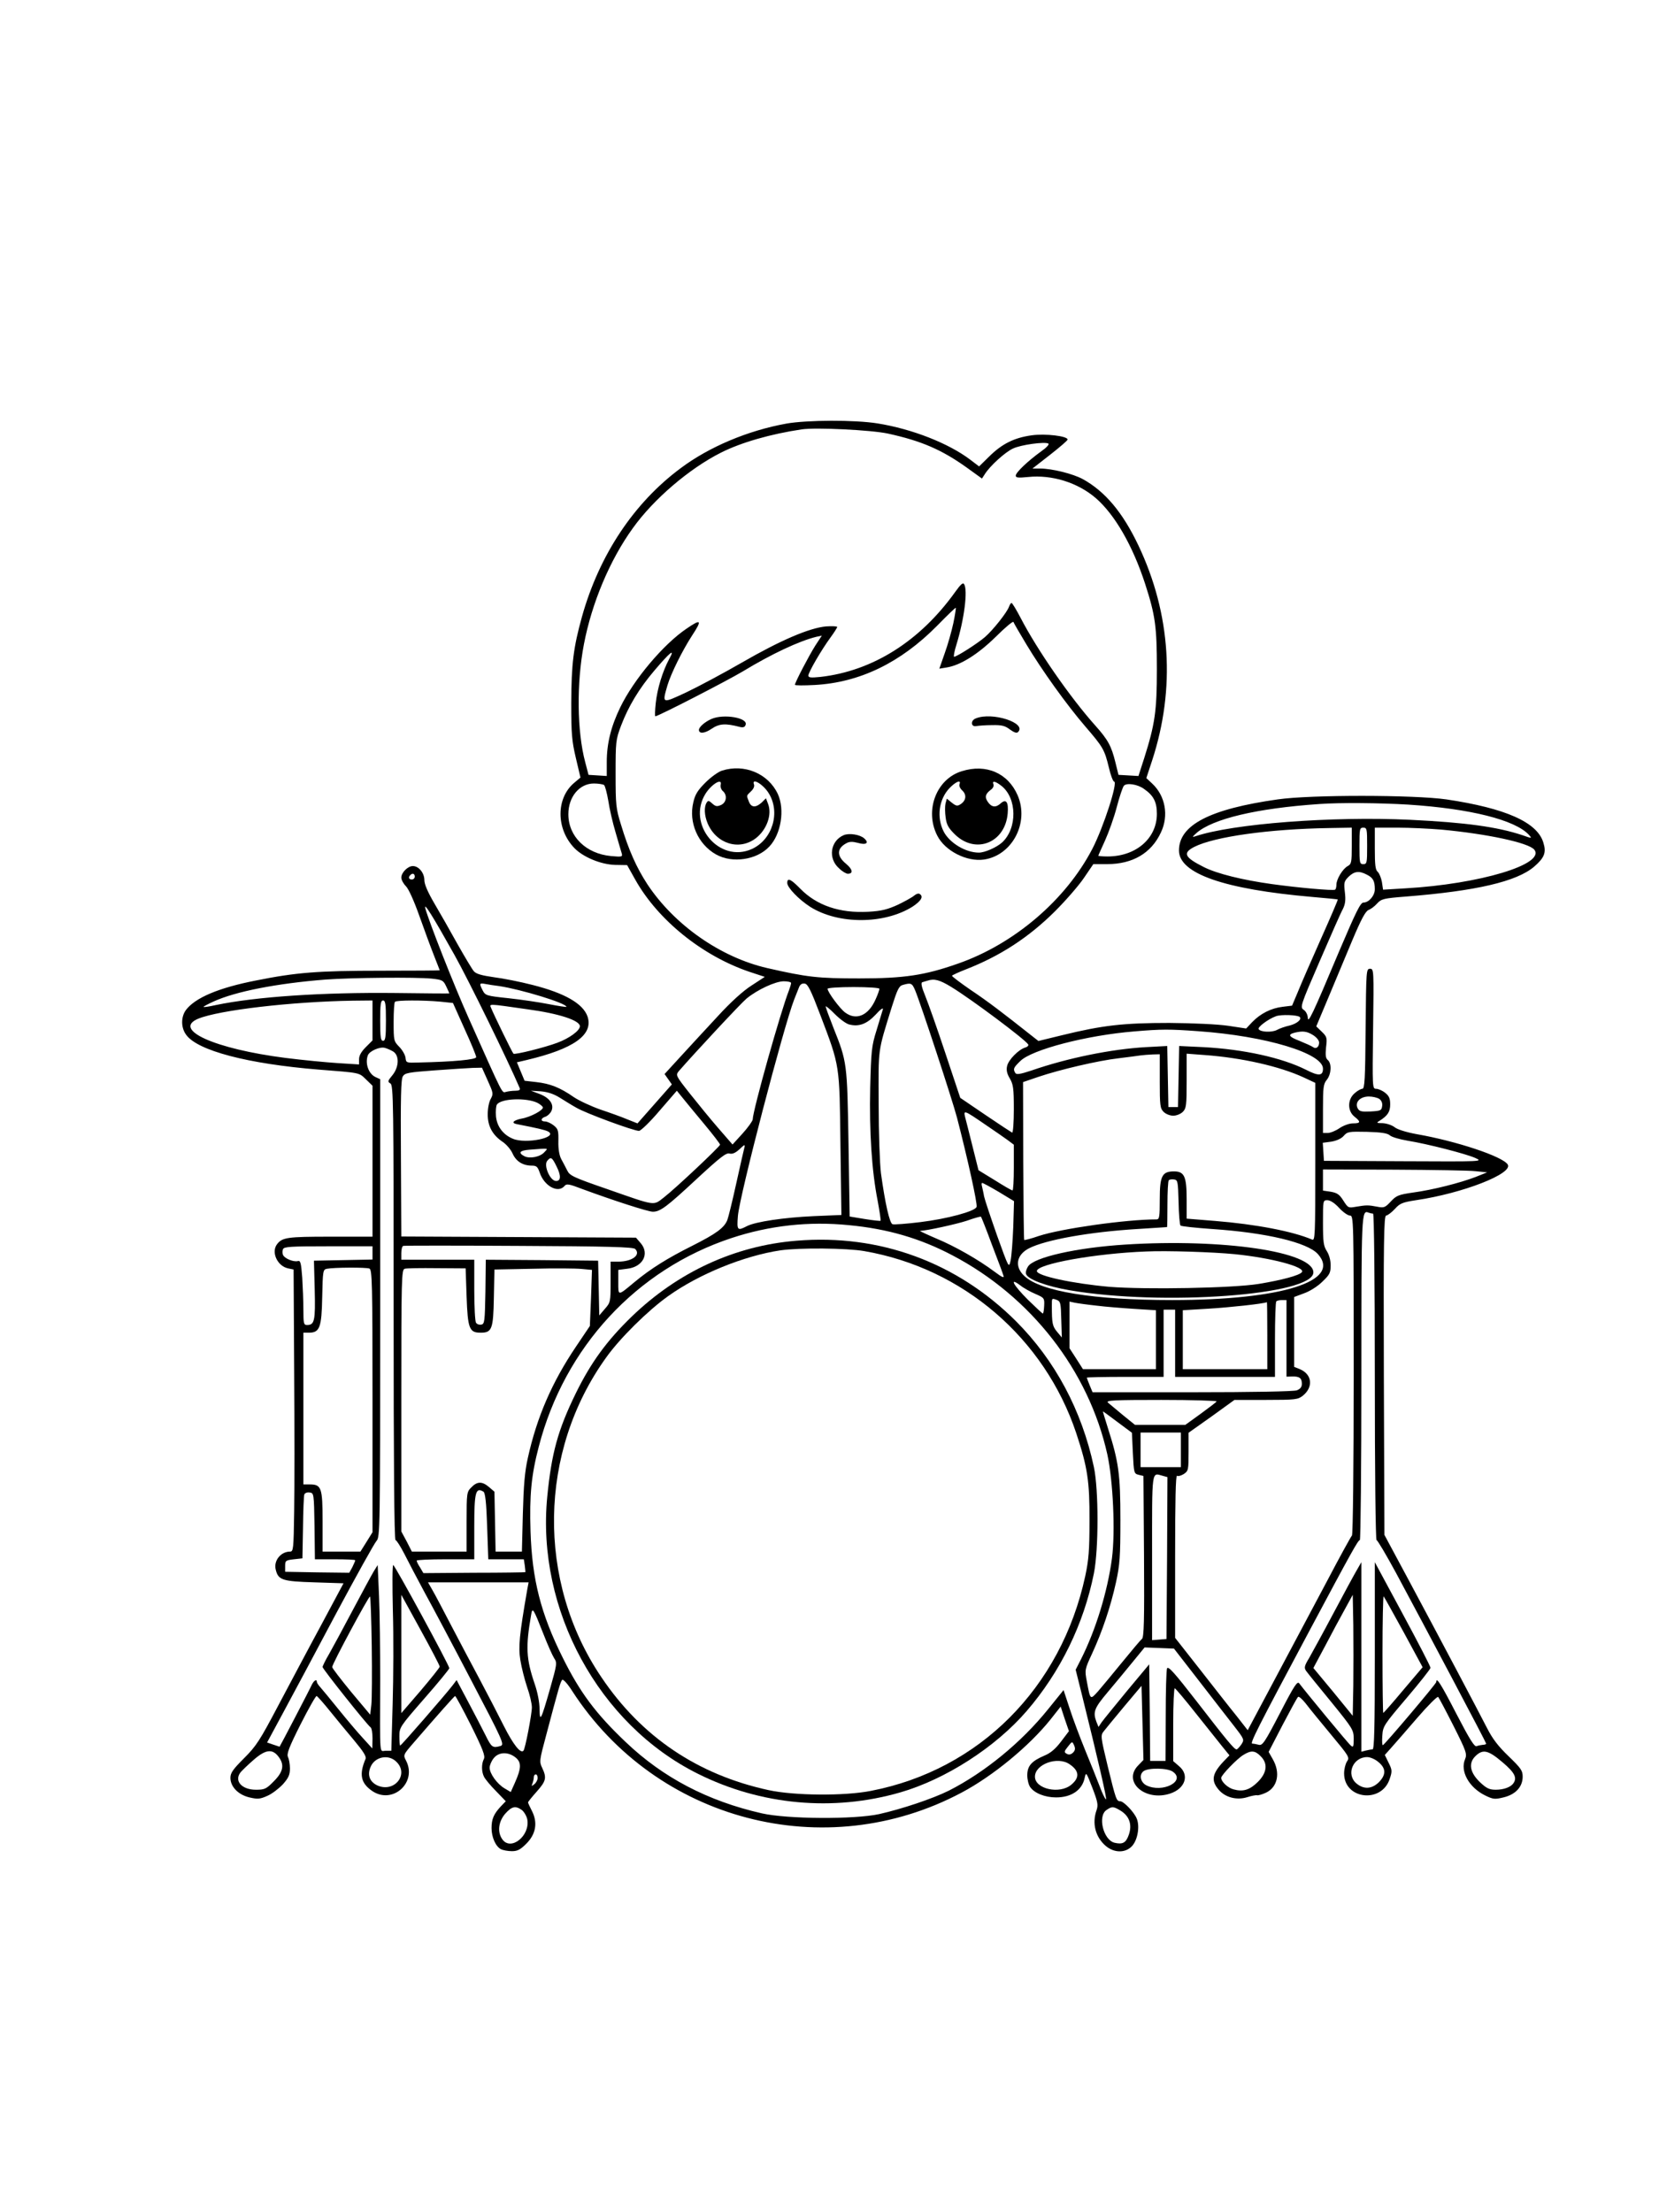 <?xml version="1.0" standalone="no"?>
<!DOCTYPE svg PUBLIC "-//W3C//DTD SVG 20010904//EN"
 "http://www.w3.org/TR/2001/REC-SVG-20010904/DTD/svg10.dtd">
<svg version="1.0" xmlns="http://www.w3.org/2000/svg"
 width="864pt" height="1152pt" viewBox="0 0 864 1152"
 preserveAspectRatio="xMidYMid meet">

<g transform="translate(0,1152) scale(0.1,-0.1)"
fill="#000000" stroke="none">
<path d="M4095 9314 c-200 -36 -402 -121 -550 -232 -244 -181 -424 -452 -514
-773 -45 -162 -55 -246 -56 -449 0 -161 3 -198 24 -287 l24 -102 -32 -27 c-96
-80 -96 -241 1 -341 46 -47 138 -85 212 -87 l62 -1 42 -75 c118 -211 350 -398
596 -481 l79 -26 -69 -45 c-44 -28 -108 -86 -174 -158 -58 -62 -144 -156 -192
-208 l-87 -95 19 -27 19 -27 -89 -101 -90 -102 -53 21 c-28 12 -92 35 -140 51
-48 17 -111 46 -139 65 -72 50 -123 70 -195 78 l-61 7 -20 48 -20 48 51 12
c245 58 348 131 317 226 -23 67 -117 122 -287 165 -62 16 -152 34 -200 40 -63
9 -93 17 -105 31 -9 10 -47 74 -85 141 -37 67 -91 162 -120 211 -35 60 -53
101 -53 123 0 37 -29 73 -60 73 -26 0 -60 -34 -60 -60 0 -12 11 -32 24 -45 14
-14 42 -76 69 -152 25 -70 59 -163 76 -206 17 -43 31 -79 31 -80 0 -1 -138 -2
-308 -2 -326 0 -440 -9 -649 -51 -195 -38 -317 -90 -365 -154 -26 -36 -26 -91
1 -128 58 -83 321 -152 691 -182 218 -17 209 -15 246 -51 l34 -33 0 -393 0
-393 -221 0 c-223 0 -249 -4 -276 -39 -32 -41 1 -114 57 -126 l29 -6 3 -527
c2 -290 2 -620 0 -734 -3 -196 -4 -208 -22 -208 -48 0 -86 -48 -74 -94 13 -54
34 -61 200 -66 l153 -5 -115 -215 c-64 -118 -164 -307 -224 -420 -97 -184
-115 -212 -179 -276 -57 -57 -71 -76 -71 -102 0 -46 40 -88 99 -102 43 -10 55
-9 93 8 24 10 60 38 81 60 30 34 37 50 37 83 0 22 -5 49 -10 59 -8 16 4 49 65
170 42 83 80 150 84 148 5 -2 36 -37 69 -78 33 -41 90 -110 127 -154 46 -55
64 -83 59 -95 -35 -82 -25 -127 35 -168 106 -71 234 44 176 158 -16 30 -16 30
42 97 128 148 207 237 213 240 3 1 40 -68 83 -153 62 -125 75 -159 67 -175
-13 -25 -13 -66 1 -93 6 -12 34 -46 62 -74 l51 -53 -26 -27 c-37 -40 -48 -66
-48 -113 0 -47 21 -95 49 -110 11 -5 36 -10 57 -10 29 0 44 8 74 38 51 50 61
110 31 170 -12 23 -21 43 -21 46 0 3 20 28 45 56 49 55 53 72 29 123 -16 33
-15 39 21 173 65 246 74 277 83 286 5 5 28 -20 52 -58 438 -677 1317 -907
2028 -529 164 87 353 243 464 382 l52 66 21 -64 22 -64 -41 -54 c-28 -37 -54
-60 -86 -73 -68 -29 -90 -54 -90 -103 0 -22 7 -50 15 -61 22 -32 77 -54 135
-54 80 0 136 38 149 102 7 32 8 30 40 -52 28 -73 31 -89 22 -116 -25 -69 -6
-141 48 -187 44 -37 102 -37 136 -1 30 32 42 103 25 144 -14 34 -68 90 -86 90
-20 0 -23 11 -65 182 -37 154 -38 161 -21 182 9 12 58 71 107 130 l90 107 5
-193 5 -193 -27 -28 c-84 -85 36 -190 166 -147 79 26 102 97 46 143 l-30 26 0
191 c0 106 4 190 8 188 5 -1 55 -61 112 -133 57 -71 119 -149 138 -173 l35
-43 -31 -32 c-59 -63 -66 -99 -26 -146 34 -41 94 -57 149 -40 22 7 46 12 53
10 6 -1 27 5 46 14 60 29 75 103 35 173 l-22 39 72 139 c40 76 76 143 81 147
4 5 22 -11 41 -35 18 -24 77 -96 131 -161 94 -113 98 -119 83 -140 -8 -12 -15
-40 -15 -62 0 -136 197 -158 238 -27 13 38 12 46 -6 82 l-20 41 33 37 c18 20
79 90 135 155 56 65 106 115 110 110 4 -4 40 -72 80 -151 67 -133 71 -146 60
-173 -27 -63 21 -148 105 -189 41 -20 50 -21 95 -10 63 15 100 55 100 108 0
32 -9 44 -74 107 -53 51 -83 90 -111 145 -46 90 -240 457 -411 776 l-124 231
-3 831 c-2 698 0 832 12 832 7 0 27 15 45 34 27 30 40 35 111 46 244 36 507
139 477 186 -27 42 -268 122 -475 158 -54 10 -99 24 -114 36 -14 11 -42 20
-62 21 -32 0 -34 2 -17 12 43 27 56 47 56 86 0 31 -6 44 -26 60 -15 12 -36 21
-47 21 -20 0 -20 5 -16 313 4 307 4 312 -16 312 -20 0 -20 -8 -23 -312 -2
-264 -5 -313 -17 -313 -7 0 -26 -10 -40 -23 -38 -32 -38 -93 -1 -122 34 -27
33 -35 -8 -35 -19 0 -49 -11 -70 -25 -20 -14 -48 -25 -61 -25 l-25 0 0 126 c0
111 2 129 20 151 24 30 26 85 5 103 -11 9 -13 25 -9 66 6 49 5 55 -22 81 l-29
28 63 150 c35 83 91 217 125 299 46 109 68 150 84 157 11 4 32 19 45 34 22 24
34 27 149 36 366 29 578 78 669 156 53 46 64 73 48 124 -31 107 -197 180 -505
226 -168 24 -706 25 -879 0 -353 -50 -514 -133 -514 -266 0 -120 234 -202 695
-242 72 -6 131 -12 132 -13 2 -1 -38 -94 -88 -206 -50 -112 -104 -236 -120
-276 l-30 -71 -49 -6 c-60 -7 -115 -35 -158 -79 l-32 -34 -93 14 c-55 8 -178
14 -307 15 -238 0 -347 -12 -559 -64 l-123 -30 -37 29 c-145 115 -229 179
-316 237 -55 38 -99 71 -97 74 2 3 34 18 70 32 180 70 328 166 466 303 56 56
124 134 151 174 l49 72 72 0 c133 0 230 57 280 165 42 88 23 191 -46 255 l-30
28 30 91 c123 376 98 764 -71 1120 -82 173 -174 282 -290 346 -52 28 -160 55
-223 55 l-39 0 91 71 c51 40 92 75 92 80 0 18 -115 32 -187 22 -93 -13 -155
-45 -221 -110 l-53 -52 -46 35 c-112 85 -302 160 -483 189 -119 19 -366 18
-475 -1z m530 -52 c174 -38 280 -84 410 -177 l79 -57 15 23 c26 42 105 114
146 133 41 20 167 37 185 26 6 -4 -11 -22 -37 -40 -69 -50 -133 -110 -133
-127 0 -11 13 -12 64 -7 125 13 259 -29 353 -110 99 -86 192 -247 257 -447 53
-164 61 -223 61 -444 0 -218 -10 -286 -66 -463 l-30 -93 -52 3 -52 3 -16 65
c-21 85 -38 117 -105 192 -129 144 -302 393 -389 561 -22 42 -43 77 -47 77 -4
0 -9 -9 -13 -19 -9 -28 -83 -122 -126 -159 -37 -32 -146 -102 -160 -102 -4 0
1 28 12 63 41 133 60 284 40 315 -6 10 -18 -1 -46 -40 -183 -256 -429 -412
-702 -443 -50 -5 -63 -4 -63 7 0 17 68 134 115 198 19 26 35 51 35 55 0 4 -26
5 -58 3 -88 -8 -240 -74 -436 -187 -97 -56 -228 -126 -291 -156 -129 -60 -127
-61 -99 36 19 63 77 180 128 259 54 82 48 89 -29 36 -120 -81 -275 -265 -345
-410 -48 -99 -70 -188 -70 -284 l0 -73 -47 3 -48 3 -17 65 c-43 160 -46 412
-7 615 41 215 135 439 255 605 108 151 294 310 459 393 105 53 259 97 420 121
74 11 362 -3 450 -22z m340 -987 c-9 -42 -29 -113 -45 -157 l-28 -80 37 6 c72
11 163 68 256 159 49 49 91 84 93 78 2 -6 32 -58 67 -116 81 -135 209 -314
308 -429 92 -107 99 -119 122 -213 9 -40 22 -73 27 -73 22 0 -55 -238 -113
-350 -138 -266 -407 -496 -700 -598 -173 -61 -281 -77 -514 -77 -215 0 -270 6
-480 54 -243 56 -484 225 -624 437 -56 86 -97 177 -137 310 -26 83 -28 102
-28 264 0 168 1 178 28 250 39 103 95 195 173 287 84 99 111 120 78 61 -34
-63 -62 -154 -70 -230 -4 -38 -5 -68 -2 -68 15 0 374 185 456 234 150 91 293
158 383 180 l28 6 -34 -52 c-34 -54 -106 -192 -106 -204 0 -4 46 -4 103 -1
235 13 447 116 637 308 52 53 96 96 98 94 1 -1 -4 -37 -13 -80z m-1819 -843
c5 -4 15 -41 22 -82 6 -41 23 -115 38 -165 14 -49 29 -99 32 -109 5 -18 1 -19
-55 -14 -131 12 -223 102 -223 218 0 91 58 160 133 160 23 0 47 -4 53 -8z
m2813 -21 c49 -34 66 -68 66 -129 0 -128 -109 -222 -257 -222 -27 0 -48 2 -48
4 0 2 16 37 35 79 19 42 47 120 61 174 14 54 31 104 37 111 14 17 73 8 106
-17z m1376 -81 c323 -21 557 -80 628 -158 17 -19 16 -19 -35 -1 -130 43 -294
66 -585 80 -406 19 -921 -20 -1118 -86 -17 -6 -16 -3 5 16 84 75 316 130 640
152 108 8 317 6 465 -3z m-295 -215 c0 -85 -2 -95 -21 -105 -26 -14 -59 -68
-59 -97 0 -12 -3 -24 -7 -26 -12 -6 -190 10 -328 29 -152 21 -287 54 -356 89
-101 51 -111 73 -49 105 105 53 389 93 703 98 l117 2 0 -95z m80 0 c0 -88 -1
-95 -20 -95 -19 0 -20 7 -20 95 0 88 1 95 20 95 19 0 20 -7 20 -95z m385 85
c238 -22 454 -68 485 -104 62 -76 -284 -180 -671 -202 l-116 -7 -6 40 c-4 22
-14 46 -22 53 -12 10 -15 36 -15 121 l0 109 118 0 c64 0 167 -5 227 -10z
m-386 -235 c32 -16 41 -33 41 -76 0 -33 -31 -69 -59 -69 -16 0 -39 -48 -126
-252 -140 -333 -163 -381 -164 -347 -1 15 -10 33 -21 40 -20 14 -19 19 83 254
57 132 111 255 121 272 12 25 15 46 10 87 -6 49 -4 57 19 80 30 29 55 33 96
11z m-4959 -10 c0 -8 -7 -15 -15 -15 -16 0 -20 12 -8 23 11 12 23 8 23 -8z
m207 -408 c73 -130 278 -549 340 -694 3 -9 -4 -13 -23 -13 -16 0 -38 -3 -49
-6 -22 -5 -10 -28 -195 386 -77 172 -206 500 -225 570 -9 36 39 -41 152 -243z
m-120 -123 c57 -6 62 -9 77 -41 9 -18 16 -35 16 -36 0 -1 -127 0 -282 2 -376
4 -725 -19 -935 -63 -35 -8 -63 -12 -63 -9 0 2 24 15 53 28 114 52 329 94 582
114 136 10 471 13 552 5z m2708 -44 c106 -65 383 -272 400 -299 3 -5 -4 -13
-16 -16 -35 -11 -87 -64 -94 -96 -5 -21 -1 -40 14 -65 18 -31 21 -51 21 -160
0 -69 -4 -124 -9 -122 -4 2 -67 43 -139 92 l-131 89 -77 231 c-42 127 -90 262
-105 299 -19 46 -24 69 -16 72 7 2 19 6 27 8 35 12 63 5 125 -33z m-835 21 c0
-5 -5 -22 -11 -38 -43 -109 -188 -624 -189 -673 -1 -8 -24 -41 -53 -73 l-52
-57 -73 84 c-40 46 -107 128 -149 181 -75 95 -75 96 -57 118 81 93 322 352
352 377 56 46 150 90 194 90 21 0 38 -4 38 -9z m-1520 -16 c113 -17 350 -89
350 -108 0 -2 -42 4 -92 14 -51 10 -146 24 -211 31 -114 12 -119 14 -133 40
-19 37 -18 40 14 34 15 -3 47 -8 72 -11z m1672 -150 c103 -271 100 -256 105
-676 l5 -366 -144 -6 c-155 -7 -303 -29 -348 -52 -50 -26 -53 -22 -47 53 9
108 239 989 293 1127 9 22 20 50 25 63 6 16 16 22 30 20 16 -2 32 -34 81 -163z
m494 128 c30 -72 193 -568 218 -663 54 -208 108 -451 102 -465 -8 -23 -153
-62 -292 -79 -73 -9 -138 -14 -146 -11 -15 6 -38 106 -60 265 -6 47 -12 209
-12 360 -1 300 -6 265 68 505 29 92 38 111 58 116 42 12 48 10 64 -28z m-186
8 c0 -5 -8 -29 -19 -53 -37 -86 -101 -114 -159 -71 -27 19 -92 107 -92 124 0
5 61 9 135 9 75 0 135 -4 135 -9z m-2640 -165 l0 -104 -35 -35 c-23 -23 -35
-44 -35 -62 l0 -28 -112 7 c-62 4 -185 16 -272 27 -367 47 -590 147 -454 204
109 45 488 89 806 94 l102 1 0 -104z m70 -1 c0 -87 -3 -105 -15 -105 -12 0
-15 18 -15 105 0 87 3 105 15 105 12 0 15 -18 15 -105z m282 99 l67 -7 60
-134 c34 -74 61 -140 61 -148 0 -13 -117 -24 -300 -28 -64 -2 -65 -2 -68 25
-2 15 -17 41 -33 57 -28 29 -29 32 -29 129 0 54 3 102 7 105 8 9 147 9 235 1z
m456 -40 c164 -22 272 -58 272 -88 0 -23 -55 -63 -117 -86 -63 -24 -223 -64
-229 -57 -6 5 -104 207 -115 235 -10 26 -28 27 189 -4z m1675 -79 c51 -13 92
3 138 52 23 26 40 38 37 27 -3 -10 -18 -59 -33 -109 -26 -83 -28 -107 -33
-299 -5 -230 8 -434 39 -590 10 -55 17 -101 15 -103 -2 -2 -39 2 -82 9 l-79
13 -6 380 c-7 421 -7 424 -79 604 -22 56 -40 105 -40 110 0 4 22 -13 48 -40
26 -26 60 -51 75 -54z m2346 39 c12 -12 -14 -34 -51 -44 -24 -5 -55 -16 -69
-24 -26 -13 -85 -11 -94 5 -7 10 51 53 90 67 26 10 113 7 124 -4z m-528 -74
c353 -25 649 -115 649 -195 0 -38 -22 -40 -88 -6 -125 63 -326 107 -534 118
l-127 6 -3 -159 -3 -159 -25 0 -25 0 -3 159 -3 159 -112 -6 c-177 -10 -406
-56 -596 -122 -58 -19 -77 -22 -83 -13 -13 21 -10 28 25 62 59 60 347 135 595
155 141 12 182 12 333 1z m597 -20 c18 -11 32 -28 32 -39 0 -24 -17 -36 -33
-23 -7 5 -38 19 -70 32 -57 22 -62 33 -22 43 40 9 61 7 93 -13z m-4790 -86
c33 -21 30 -82 -5 -124 -24 -29 -25 -33 -10 -42 16 -8 17 -94 17 -1193 0 -773
3 -1185 10 -1185 5 0 26 -33 46 -72 20 -40 67 -129 104 -198 38 -69 148 -276
244 -460 166 -317 174 -335 153 -342 -41 -12 -47 -8 -78 55 -17 34 -58 113
-91 175 l-60 113 -22 -29 c-32 -42 -266 -312 -272 -312 -2 0 -4 22 -4 48 0 47
2 50 130 197 72 82 130 153 130 158 0 15 -284 537 -292 537 -5 0 -5 -107 -2
-237 4 -131 3 -349 -1 -484 l-7 -246 -29 0 c-34 0 -30 -47 -29 377 0 146 -2
338 -6 428 l-7 162 -20 -32 c-11 -18 -60 -109 -110 -203 -49 -93 -105 -196
-123 -228 -19 -32 -34 -63 -34 -68 0 -10 234 -304 250 -314 6 -4 10 -30 10
-58 l-1 -52 -50 55 c-28 30 -85 98 -127 150 -42 52 -85 104 -94 114 -10 11
-18 23 -18 28 0 16 -15 7 -26 -15 -11 -25 -166 -322 -168 -323 0 0 -15 5 -33
11 l-32 11 83 154 c46 85 170 317 275 515 106 198 201 369 212 381 18 20 19
52 19 1212 l0 1192 -24 11 c-37 17 -56 72 -40 114 9 22 63 46 89 38 11 -3 30
-11 43 -19z m3992 -154 c0 -127 2 -142 20 -160 11 -11 33 -20 50 -20 17 0 39
9 50 20 18 18 20 33 20 161 l0 142 93 -7 c194 -14 391 -59 515 -116 l62 -29 0
-412 c0 -388 -1 -411 -17 -404 -100 43 -294 80 -505 97 l-148 12 0 101 c0 119
-12 145 -66 145 -62 0 -74 -24 -74 -145 0 -93 -2 -105 -17 -105 -160 0 -496
-48 -612 -86 -40 -14 -75 -23 -77 -21 -2 2 -4 187 -5 413 l-1 409 79 27 c112
38 313 85 418 97 50 6 101 13 115 15 14 2 42 4 63 5 l37 1 0 -140z m-3500 3
c29 -64 30 -69 16 -95 -9 -15 -16 -49 -16 -81 0 -62 25 -108 79 -144 19 -13
42 -40 51 -61 18 -40 53 -62 100 -62 24 0 30 -6 40 -34 23 -72 96 -112 130
-72 10 13 23 11 93 -16 160 -59 342 -118 367 -118 39 0 73 26 231 173 119 110
151 135 168 130 16 -4 31 3 53 23 25 24 29 26 25 9 -3 -11 -22 -94 -42 -185
-20 -91 -41 -177 -47 -193 -16 -41 -59 -72 -182 -134 -130 -65 -218 -120 -301
-189 -89 -74 -85 -74 -85 -1 l0 64 46 6 c82 9 118 78 71 133 l-25 29 -611 3
-611 3 -2 407 c-2 314 0 412 10 427 11 18 30 21 165 31 83 6 173 12 199 13
l48 1 30 -67z m375 -89 c26 -16 64 -40 86 -52 46 -28 301 -122 327 -121 9 0
58 47 107 105 l90 104 30 -37 c17 -21 67 -82 113 -137 45 -54 82 -102 82 -107
0 -9 -232 -228 -293 -275 -56 -43 -38 -46 -295 44 -177 61 -195 70 -208 97 -8
16 -22 43 -31 59 -10 19 -16 52 -15 92 1 57 -1 65 -25 84 -14 11 -34 20 -44
20 -25 0 -24 17 2 25 11 4 25 17 31 30 15 34 -10 69 -64 89 l-43 16 51 -3 c35
-3 67 -13 99 -33z m4269 -7 c11 -8 17 -23 14 -38 -3 -22 -8 -24 -60 -27 -47
-2 -58 0 -67 16 -17 31 12 62 58 62 20 0 45 -6 55 -13z m-4385 -20 c13 -7 26
-17 28 -23 5 -14 -63 -51 -110 -59 -44 -9 -57 -23 -25 -29 108 -21 146 -30
162 -38 57 -31 -115 -67 -183 -38 -51 21 -83 64 -88 117 -2 26 0 54 5 61 21
32 153 37 211 9z m2332 -113 c46 -31 99 -68 117 -81 l32 -24 0 -120 c0 -65 -3
-119 -7 -118 -5 0 -46 24 -92 53 l-85 52 -31 124 c-17 69 -35 138 -39 154 -9
37 -3 34 105 -40z m2107 -56 c9 -9 51 -21 92 -28 105 -17 303 -68 353 -90 42
-19 40 -19 -373 -17 l-415 2 -3 47 -3 47 45 6 c28 5 52 16 64 30 19 22 27 23
121 21 74 -2 106 -7 119 -18z m-4403 -88 c-22 -25 -76 -35 -104 -21 -34 18
-25 30 27 34 106 8 97 9 77 -13z m64 -75 c24 -48 22 -75 -3 -75 -31 0 -66 81
-46 105 19 23 25 19 49 -30z m4786 -24 l60 -6 -60 -24 c-81 -31 -222 -67 -325
-81 -77 -11 -88 -16 -117 -47 -29 -31 -35 -34 -70 -27 -47 9 -57 9 -110 0 -41
-7 -42 -7 -67 32 -20 32 -32 40 -65 46 l-41 6 0 55 0 55 368 -1 c202 -1 394
-4 427 -8z m-1547 -161 c1 -63 6 -118 10 -122 4 -4 78 -12 164 -18 283 -19
496 -70 551 -130 127 -141 -187 -240 -758 -240 -410 0 -685 45 -770 125 -53
49 -42 111 25 145 87 44 316 85 564 100 83 5 152 10 154 10 1 0 2 53 2 118 0
65 3 122 7 126 4 4 16 6 28 4 19 -3 20 -11 23 -118z m-936 53 l79 -48 -4 -135
c-3 -74 -9 -153 -14 -175 -9 -40 -9 -39 -70 130 -33 94 -64 186 -68 205 -3 19
-9 43 -11 53 -3 9 -2 17 1 17 4 0 43 -21 87 -47z m1772 -83 c20 -22 46 -40 56
-40 20 0 20 -12 20 -828 0 -473 -4 -832 -9 -838 -5 -5 -63 -110 -128 -234 -66
-124 -186 -350 -267 -502 l-148 -278 -57 73 c-32 39 -117 148 -189 240 l-132
168 0 425 c0 293 3 423 10 419 6 -4 22 1 35 9 24 16 25 21 25 116 l0 99 120
85 119 86 164 0 c153 0 166 2 191 21 57 45 50 112 -14 139 l-30 12 0 182 0
182 51 19 c29 10 71 36 95 60 39 37 44 47 44 86 0 27 -8 55 -20 74 -17 26 -20
47 -20 148 0 116 0 117 23 117 15 0 38 -15 61 -40z m177 -30 c5 0 9 -340 9
-850 0 -493 4 -850 9 -850 5 0 51 -78 102 -172 164 -305 469 -882 469 -888 0
-3 -8 -6 -17 -6 -10 -1 -25 -4 -33 -7 -11 -5 -36 35 -105 168 -80 155 -105
195 -105 166 0 -9 -267 -324 -278 -329 -4 -1 -5 21 -3 49 3 50 8 57 127 197
68 80 124 151 124 157 0 7 -65 133 -145 281 l-145 269 0 -487 c0 -384 -3 -488
-12 -488 -7 0 -23 -3 -35 -6 l-23 -6 0 493 0 494 -23 -40 c-13 -22 -68 -123
-122 -225 -54 -102 -112 -207 -127 -234 -25 -41 -27 -51 -16 -67 7 -10 66 -83
131 -162 113 -139 117 -146 117 -192 0 -42 -2 -46 -15 -35 -14 11 -234 278
-268 323 -10 15 -25 -7 -101 -154 -79 -152 -91 -170 -110 -165 -11 3 -27 6
-34 6 -14 0 26 79 296 585 223 418 255 475 264 475 4 0 8 379 8 843 0 868 0
877 38 862 8 -3 18 -5 23 -5z m-1985 -162 c30 -78 57 -150 60 -161 5 -14 -7
-9 -47 21 -83 62 -205 132 -304 173 -49 21 -87 39 -84 39 39 2 189 35 244 53
39 14 72 23 74 21 2 -2 28 -67 57 -146z m-745 102 c202 -19 372 -69 539 -157
410 -215 710 -601 807 -1037 30 -138 42 -403 24 -541 -23 -173 -84 -372 -161
-525 l-28 -55 30 -120 c89 -359 134 -555 128 -555 -4 0 -19 30 -33 68 -14 37
-48 121 -75 187 -27 66 -64 164 -81 217 l-32 97 -80 -99 c-140 -174 -331 -330
-518 -425 -85 -42 -243 -95 -363 -122 -129 -28 -478 -26 -610 4 -282 64 -515
186 -709 371 -156 148 -238 258 -328 439 -115 230 -160 409 -168 658 -6 190 4
293 43 442 134 517 508 922 1004 1086 197 65 402 88 611 67z m-1113 -124 c31
-31 -16 -66 -89 -66 l-39 0 0 -106 c0 -104 -1 -107 -30 -140 l-29 -34 -3 142
-3 143 -292 3 -293 2 -2 -167 c-3 -155 -4 -168 -22 -171 -10 -2 -22 2 -27 10
-5 7 -9 84 -9 171 l0 157 -190 0 -190 0 0 34 c0 19 4 36 10 38 5 2 277 2 602
0 465 -2 596 -6 606 -16z m-1368 -21 l0 -34 -152 -3 -153 -3 4 -152 c4 -161
-1 -183 -40 -183 -17 0 -19 8 -19 78 0 44 -3 120 -6 169 -6 77 -9 90 -23 86
-23 -6 -70 14 -77 32 -4 8 -4 22 0 30 5 13 40 15 236 15 l230 0 0 -35z m-16
-81 c14 -6 16 -76 16 -689 l0 -684 -31 -50 -32 -51 -98 0 -99 0 0 157 c0 176
-6 193 -67 193 l-33 0 0 395 0 395 28 0 c57 0 67 26 70 185 3 139 4 144 25
148 35 7 204 8 221 1z m506 -146 c6 -167 14 -188 73 -188 59 0 66 18 69 182
l3 147 200 4 c110 3 224 2 254 -1 l54 -5 -5 -146 -6 -146 -74 -110 c-123 -183
-202 -364 -249 -577 -16 -70 -22 -142 -26 -290 l-5 -198 -68 0 -69 0 -3 156
-3 156 -28 24 c-36 31 -62 30 -92 -1 -24 -24 -25 -28 -25 -180 l0 -155 -142 0
-143 0 -27 53 -28 52 0 682 c0 641 1 682 18 686 9 3 85 4 167 3 l150 -1 5
-147z m2962 14 c46 -20 48 -22 46 -61 -1 -23 -4 -41 -7 -41 -3 0 -38 33 -78
72 -76 76 -99 119 -40 75 17 -14 53 -34 79 -45z m135 -133 l3 -94 -25 30 c-24
29 -27 44 -27 135 0 41 -1 40 25 31 20 -8 22 -15 24 -102z m1173 -98 l0 -200
29 1 c38 1 51 -8 51 -38 0 -17 -8 -27 -26 -34 -15 -6 -231 -10 -545 -10 l-519
0 -15 36 c-8 20 -15 38 -15 40 0 2 90 4 200 4 l200 0 0 175 0 175 30 0 30 0 0
-175 0 -175 260 0 260 0 0 193 c0 107 3 197 7 200 3 4 17 7 30 7 l23 0 0 -199z
m-990 170 c47 -6 136 -13 198 -17 l112 -7 0 -153 0 -154 -190 0 -190 0 -35 55
-35 54 0 121 0 122 28 -6 c15 -3 65 -10 112 -15z m890 -156 l0 -175 -220 0
-220 0 0 154 0 153 133 8 c104 6 291 26 305 34 1 0 2 -78 2 -174z m-264 -343
c-2 -4 -40 -33 -84 -65 l-79 -57 -131 0 -131 0 -63 51 c-35 29 -70 58 -78 65
-12 12 32 14 278 14 161 0 291 -4 288 -8z m-515 -108 l74 -55 5 -107 c5 -103
6 -106 30 -112 l25 -6 3 -419 c2 -331 0 -422 -11 -430 -7 -5 -52 -59 -102
-120 -49 -60 -106 -129 -126 -152 -42 -46 -40 -48 -59 52 -11 59 -11 61 28
145 53 115 96 243 124 370 20 91 23 134 23 325 0 239 -9 303 -65 478 -15 48
-27 87 -26 87 2 0 36 -25 77 -56z m329 -144 l0 -90 -105 0 -105 0 0 90 0 90
105 0 105 0 0 -90z m-92 -136 l22 -6 -2 -422 -3 -421 -37 -3 -38 -3 0 430 c0
474 -4 441 58 425z m-3540 -82 c9 -6 15 -57 19 -180 l6 -172 92 0 93 0 5 -32
c2 -18 4 -34 3 -35 -1 -1 -121 -3 -267 -3 l-264 -2 -17 29 c-10 15 -18 31 -18
36 0 4 68 7 150 7 l150 0 0 168 c0 182 7 209 48 184z m-880 -179 l2 -173 105
0 c58 0 105 -2 105 -5 0 -4 -7 -19 -15 -36 l-16 -29 -167 2 -167 3 0 30 c0 28
3 30 45 35 l45 5 3 160 c1 88 4 166 7 173 3 7 15 12 27 10 23 -3 23 -5 26
-175z m1108 -330 c-42 -242 -47 -299 -36 -368 6 -38 22 -101 35 -140 14 -39
25 -87 25 -106 0 -35 -35 -218 -44 -226 -15 -16 -53 32 -102 129 -30 60 -88
172 -128 247 -40 75 -106 199 -146 276 -40 77 -83 159 -97 183 l-24 42 262 0
262 0 -7 -37z m-810 -295 c2 -139 1 -276 -2 -305 l-6 -52 -99 118 c-54 66 -99
124 -99 130 0 16 192 373 197 367 3 -3 7 -119 9 -258z m354 -107 c0 -5 -45
-61 -100 -126 l-100 -116 0 308 0 308 100 -182 c55 -100 100 -186 100 -192z
m4758 -98 l-3 -158 -102 125 -103 124 62 116 c33 63 79 149 102 190 l41 75 3
-157 c1 -87 1 -229 0 -315z m263 276 l98 -181 -101 -119 c-55 -66 -102 -119
-104 -119 -2 0 -4 138 -4 307 0 168 3 304 6 300 3 -3 50 -88 105 -188z m-4480
-10 c21 -54 46 -110 55 -124 16 -24 15 -31 -21 -158 -47 -164 -54 -179 -55
-106 0 32 -10 86 -25 129 -45 132 -48 193 -19 360 7 43 11 36 65 -101z m3411
-239 c70 -91 153 -197 184 -237 55 -71 55 -72 39 -97 -10 -14 -21 -26 -25 -26
-12 0 -50 46 -210 253 -111 143 -146 183 -152 169 -4 -9 -7 -122 -7 -249 l-1
-233 -40 0 -40 0 -2 251 -3 252 -116 -139 c-63 -77 -123 -150 -132 -163 l-16
-24 -11 27 c-19 51 -11 71 58 153 37 44 95 114 130 157 l63 77 77 -3 76 -3
128 -165z m-654 -377 c-11 -10 -21 -12 -32 -6 -15 8 -15 12 6 38 22 28 22 28
32 6 7 -16 6 -26 -6 -38z m-4139 -19 c34 -43 27 -80 -23 -130 -39 -40 -48 -44
-93 -44 -74 0 -115 46 -80 91 7 8 36 37 65 62 63 56 99 62 131 21z m5116 1
c39 -38 34 -86 -14 -134 -42 -42 -77 -53 -127 -39 -30 8 -64 40 -64 60 0 14
83 100 115 119 40 25 61 24 90 -6z m1259 -31 c64 -54 78 -81 58 -110 -13 -20
-50 -34 -92 -34 -33 0 -48 7 -81 38 -53 50 -63 99 -26 136 39 39 67 33 141
-30z m-5139 24 c31 -25 31 -55 -4 -133 l-21 -47 -32 19 c-39 23 -78 77 -78
108 0 12 9 34 21 49 26 33 75 35 114 4z m-620 -23 c67 -66 -13 -163 -101 -122
-39 19 -52 54 -34 96 22 53 94 68 135 26z m5114 -1 c40 -33 40 -66 2 -105 -37
-36 -79 -38 -117 -6 -55 47 -18 137 56 137 16 0 42 -11 59 -26z m-1609 -11
c51 -34 54 -70 9 -107 -61 -51 -189 -22 -189 42 0 65 118 108 180 65z m538
-39 c70 -49 -54 -113 -138 -71 -31 16 -39 56 -14 74 25 18 124 17 152 -3z
m-3308 -33 c0 -10 -8 -25 -17 -32 -15 -12 -16 -12 -10 4 4 10 7 25 7 33 0 8 5
14 10 14 6 0 10 -8 10 -19z m-83 -166 c12 -9 25 -31 29 -49 16 -86 -86 -167
-130 -104 -27 38 -20 92 15 133 34 38 53 43 86 20z m3119 -4 c46 -28 61 -73
43 -125 -15 -43 -32 -52 -75 -42 -58 15 -88 138 -42 170 29 20 36 20 74 -3z"/>
<path d="M3705 7776 c-34 -15 -65 -42 -65 -57 0 -21 30 -19 66 6 40 27 72 29
145 10 19 -5 28 -2 32 10 15 37 -114 59 -178 31z"/>
<path d="M5082 7779 c-29 -11 -26 -46 3 -40 11 2 48 5 82 5 50 1 67 -3 93 -23
22 -16 35 -20 42 -13 47 47 -134 106 -220 71z"/>
<path d="M3760 7507 c-19 -6 -58 -34 -86 -62 -40 -40 -54 -62 -63 -102 -26
-106 24 -220 119 -273 85 -47 212 -28 277 42 61 65 81 192 44 273 -50 107
-174 159 -291 122z m-7 -75 c-2 -10 3 -24 11 -31 25 -21 20 -60 -9 -73 -21 -9
-28 -8 -46 8 -17 16 -22 16 -29 4 -14 -22 -12 -66 5 -107 45 -107 164 -144
250 -79 58 44 87 124 65 180 l-11 29 -22 -22 c-31 -28 -55 -27 -67 5 -13 33
-13 30 11 53 13 12 19 26 16 35 -15 39 47 3 76 -44 63 -100 20 -242 -87 -291
-170 -77 -342 129 -241 289 33 51 89 83 78 44z"/>
<path d="M5009 7504 c-132 -40 -195 -204 -128 -335 40 -80 154 -138 244 -125
147 22 236 192 175 334 -50 116 -164 166 -291 126z m-12 -68 c-3 -8 3 -22 14
-32 24 -22 21 -52 -7 -71 -18 -12 -24 -11 -47 7 l-26 21 -7 -26 c-3 -14 -3
-47 1 -73 5 -38 15 -55 50 -89 108 -103 260 -41 273 111 5 60 -8 78 -37 52
-25 -23 -48 -20 -67 9 -17 25 -12 41 17 63 10 7 16 19 13 27 -9 21 9 18 41 -7
82 -64 84 -221 4 -295 -29 -26 -90 -53 -121 -53 -69 0 -152 50 -183 109 -38
74 -26 168 30 227 33 34 62 46 52 20z"/>
<path d="M4394 7171 c-70 -30 -83 -122 -24 -173 16 -16 37 -28 45 -28 30 0 26
23 -9 52 -49 40 -49 80 2 107 16 9 32 9 59 2 44 -13 61 -1 34 23 -22 20 -78
29 -107 17z"/>
<path d="M4100 6922 c0 -24 60 -86 119 -124 147 -93 386 -92 534 1 45 30 58
53 36 66 -5 4 -18 0 -27 -8 -10 -9 -48 -30 -85 -48 -55 -25 -85 -33 -156 -37
-148 -8 -268 33 -353 120 -50 51 -68 59 -68 30z"/>
<path d="M5861 5039 c-254 -16 -476 -66 -507 -114 -9 -14 -14 -32 -10 -40 10
-28 109 -64 227 -84 485 -83 1269 -25 1269 93 0 108 -472 177 -979 145z m569
-50 c190 -19 372 -67 350 -94 -14 -17 -104 -41 -225 -61 -137 -22 -591 -30
-778 -15 -191 17 -377 57 -377 82 0 37 304 92 570 102 107 5 348 -3 460 -14z"/>
<path d="M4148 5059 c-321 -26 -618 -163 -859 -396 -129 -125 -212 -239 -290
-398 -94 -192 -127 -314 -149 -540 -57 -587 268 -1185 785 -1442 327 -163 703
-198 1053 -97 236 68 496 235 659 424 175 203 297 452 350 717 25 126 25 435
0 553 -63 296 -203 557 -406 760 -308 307 -711 455 -1143 419z m353 -54 c515
-89 939 -454 1104 -948 59 -178 70 -251 69 -457 0 -152 -4 -203 -22 -287 -126
-583 -552 -1010 -1117 -1119 -137 -27 -398 -25 -532 4 -369 80 -662 277 -871
588 -338 500 -328 1175 25 1665 71 100 218 245 322 319 160 115 397 211 586
239 100 14 344 12 436 -4z"/>
</g>
</svg>
